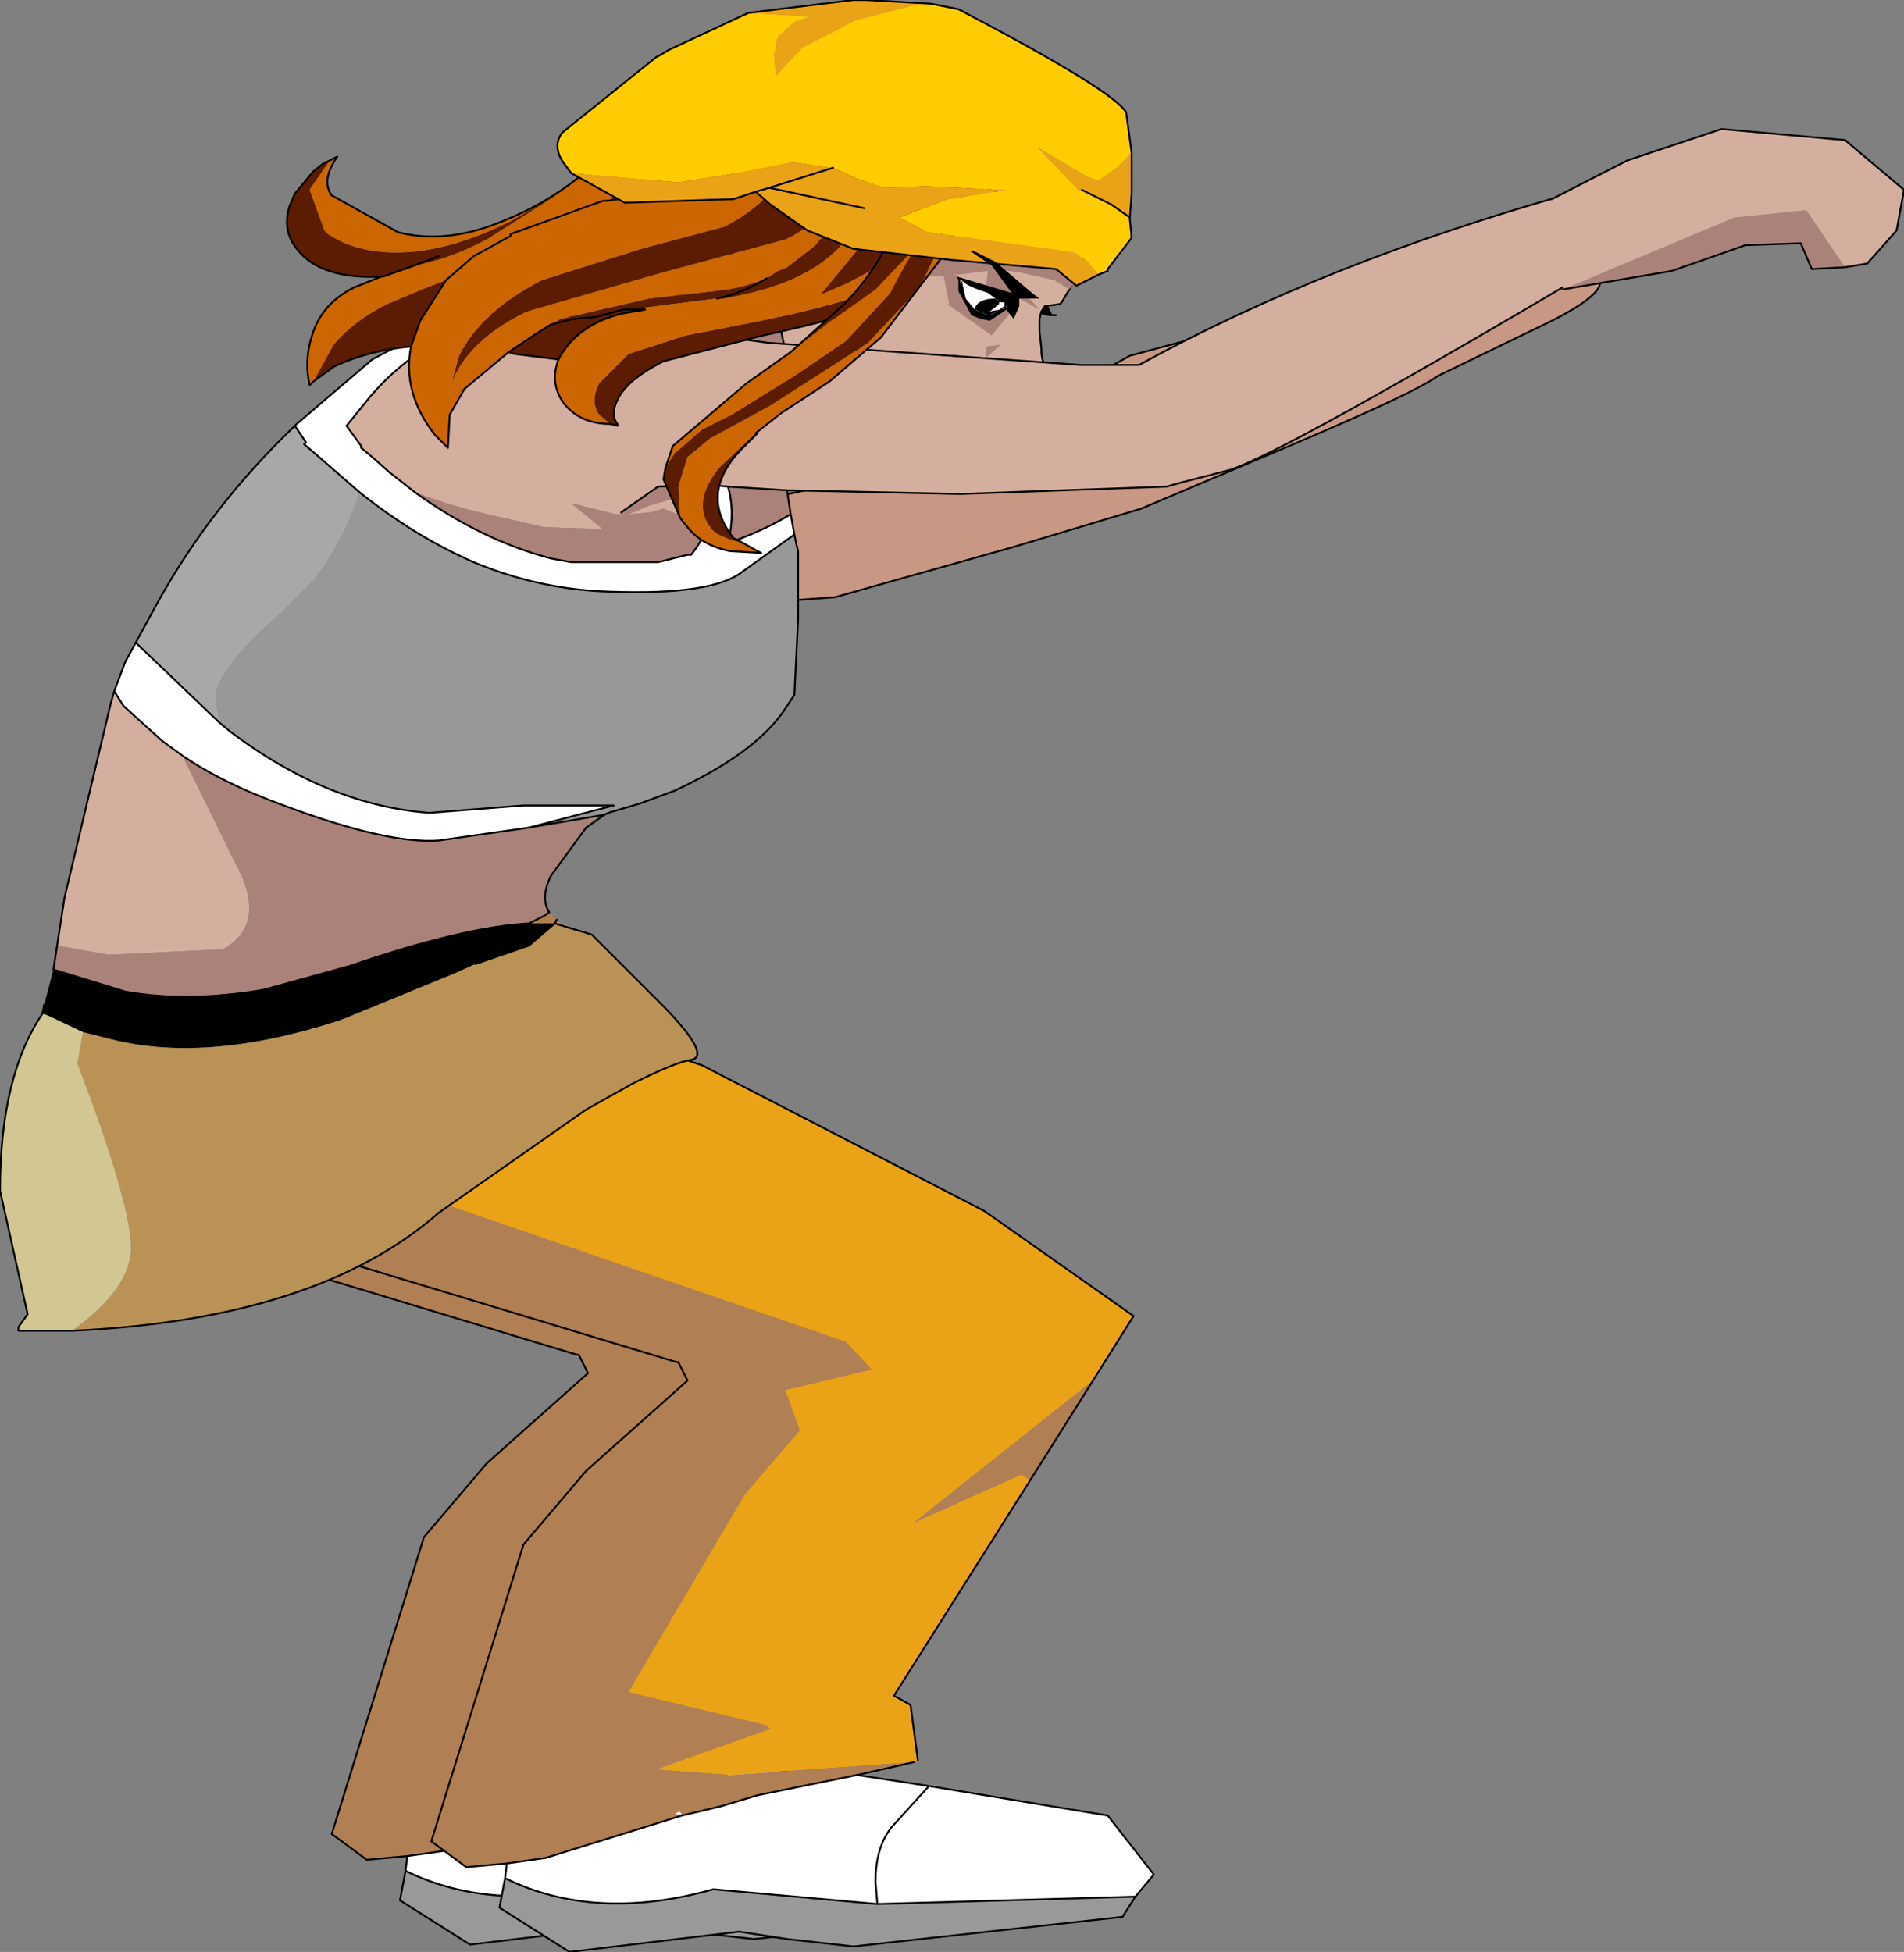 <?xml version="1.0" encoding="UTF-8" standalone="no"?>
<svg xmlns:xlink="http://www.w3.org/1999/xlink" height="52.95px" width="51.65px" xmlns="http://www.w3.org/2000/svg">
  <rect width="100%" height="100%" fill="#808080" stroke="none"/>
  <g transform="matrix(1.0, 0.0, 0.0, 1.0, 22.85, 52.65)">
    <path d="M-18.25 -23.25 L-10.0 -25.15 -6.5 -23.95 1.15 -20.0 5.2 -17.15 4.1 -15.4 -0.75 -11.55 Q-0.15 -11.95 2.15 -12.8 L2.4 -12.7 -1.3 -6.85 -0.85 -6.6 -0.65 -5.1 -0.75 -5.05 -5.75 -4.7 -7.75 -4.85 -4.65 -5.95 -4.75 -6.05 -8.5 -6.95 -5.35 -12.3 -3.85 -14.05 -4.05 -14.6 -4.2 -15.15 -1.9 -15.7 -2.6 -16.45 -17.6 -21.6 -18.25 -23.25 M-5.75 -4.7 L-6.15 -4.7 -5.75 -4.7" fill="#eaa317" fill-rule="evenodd" stroke="none"/>
    <path d="M5.25 -1.4 L-1.75 -1.2 -6.2 -1.6 Q-9.4 -0.7 -11.85 -1.9 L-11.8 -2.3 -10.75 -2.45 -7.05 -3.6 Q-7.35 -3.65 -7.1 -3.7 L-7.05 -3.6 -6.0 -3.85 -5.0 -4.15 -2.3 -4.7 -0.35 -4.4 4.5 -3.6 5.75 -2.0 5.25 -1.4 M-1.75 -1.2 L-1.8 -1.8 Q-1.8 -2.75 -1.35 -3.3 L-0.35 -4.4 -1.35 -3.3 Q-1.8 -2.75 -1.8 -1.8 L-1.75 -1.2" fill="#ffffff" fill-rule="evenodd" stroke="none"/>
    <path d="M5.25 -1.4 L4.9 -0.85 -2.4 -0.05 -4.2 -0.25 -5.5 -0.45 -10.1 0.1 -12.0 -1.1 -11.85 -1.9 Q-9.4 -0.7 -6.2 -1.6 L-1.75 -1.2 5.25 -1.4" fill="#999999" fill-rule="evenodd" stroke="none"/>
    <path d="M-11.8 -2.3 L-12.9 -2.2 -13.85 -2.9 -11.35 -10.95 -9.65 -12.95 -6.9 -15.4 -7.15 -15.9 -7.2 -15.9 -20.75 -20.0 -21.15 -20.3 -21.15 -23.25 -18.75 -23.2 -18.25 -23.25 -17.6 -21.6 -2.6 -16.45 -1.9 -15.7 -4.2 -15.15 -4.25 -15.15 -4.05 -14.6 -3.85 -14.05 -5.35 -12.3 -8.5 -6.95 -4.75 -6.05 -4.65 -5.95 -7.75 -4.85 -5.75 -4.7 -0.75 -5.05 -2.3 -4.7 -5.0 -4.15 -6.0 -3.85 -7.05 -3.6 -10.75 -2.45 -11.8 -2.3 M4.1 -15.4 L2.4 -12.7 2.15 -12.8 Q-0.15 -11.95 -0.75 -11.55 L4.1 -15.4 M-7.05 -3.6 L-7.1 -3.7 Q-7.35 -3.65 -7.05 -3.6 M-5.75 -4.7 L-6.15 -4.7 -5.75 -4.7" fill="#b07f54" fill-rule="evenodd" stroke="none"/>
    <path d="M-18.25 -23.25 L-10.0 -25.15 -6.5 -23.95 1.15 -20.0 5.2 -17.15 4.1 -15.4 2.4 -12.7 -1.3 -6.85 -0.85 -6.6 -0.65 -5.1 M-0.75 -5.05 L-2.3 -4.7" fill="none" stroke="#000000" stroke-linecap="round" stroke-linejoin="round" stroke-width="0.05"/>
    <path d="M-11.85 -1.9 L-12.0 -1.1 -10.1 0.1 -5.5 -0.45 -4.2 -0.25 -2.4 -0.05 4.9 -0.85 5.25 -1.4 -1.75 -1.2 -6.2 -1.6 Q-9.4 -0.7 -11.85 -1.9 L-11.8 -2.3 -12.9 -2.2 -13.85 -2.9 -11.35 -10.95 -9.65 -12.95 -6.9 -15.4 -7.15 -15.9 -7.2 -15.9 -20.75 -20.0 -21.15 -20.3 M-21.15 -23.25 L-18.75 -23.2 -18.25 -23.25 M-2.3 -4.7 L-0.35 -4.4 4.5 -3.6 5.75 -2.0 5.25 -1.4 M-11.8 -2.3 L-10.75 -2.45 -7.05 -3.6 -6.0 -3.85 -5.0 -4.15 -2.3 -4.7 M-0.35 -4.4 L-1.35 -3.3 Q-1.8 -2.75 -1.8 -1.8 L-1.75 -1.2" fill="none" stroke="#000000" stroke-linecap="round" stroke-linejoin="round" stroke-width="0.05"/>
    <path d="M6.8 -15.2 L1.95 -11.35 4.85 -12.65 5.1 -12.5 1.4 -6.65 1.85 -6.4 2.05 -4.9 1.95 -4.85 -3.05 -4.5 -5.05 -4.65 -1.95 -5.75 -2.05 -5.85 -5.8 -6.75 -2.65 -12.1 -1.15 -13.85 -1.35 -14.4 -1.5 -14.95 0.8 -15.5 0.1 -16.25 -14.9 -21.4 -15.55 -23.1 -7.3 -24.95 -3.8 -23.75 3.85 -19.8 7.9 -16.95 6.8 -15.2 M-3.45 -4.5 L-3.05 -4.5 -3.45 -4.5" fill="#eaa317" fill-rule="evenodd" stroke="none"/>
    <path d="M0.4 -4.5 L2.35 -4.2 7.2 -3.4 8.45 -1.8 7.95 -1.2 0.95 -1.0 -3.5 -1.4 Q-6.7 -0.5 -9.15 -1.7 L-9.1 -2.1 -8.05 -2.25 -4.35 -3.4 -3.3 -3.65 -2.3 -3.95 0.4 -4.5 M2.35 -4.2 L1.35 -3.1 Q0.9 -2.55 0.9 -1.6 L0.95 -1.0 0.9 -1.6 Q0.9 -2.55 1.35 -3.1 L2.35 -4.2 M-4.35 -3.4 Q-4.65 -3.45 -4.4 -3.5 L-4.35 -3.4" fill="#ffffff" fill-rule="evenodd" stroke="none"/>
    <path d="M7.95 -1.2 L7.6 -0.65 0.3 0.15 -1.5 -0.05 -2.8 -0.25 -7.4 0.3 -9.3 -0.9 -9.15 -1.7 Q-6.7 -0.5 -3.5 -1.4 L0.95 -1.0 7.95 -1.2" fill="#999999" fill-rule="evenodd" stroke="none"/>
    <path d="M6.8 -15.2 L5.1 -12.5 4.85 -12.65 1.95 -11.35 6.8 -15.2 M1.95 -4.85 L0.4 -4.5 -2.3 -3.95 -3.3 -3.65 -4.35 -3.4 -4.4 -3.5 Q-4.65 -3.45 -4.35 -3.4 L-8.05 -2.25 -9.1 -2.1 -10.2 -2.0 -11.15 -2.7 -8.65 -10.75 -6.95 -12.75 -4.2 -15.2 -4.45 -15.7 -4.5 -15.7 -18.05 -19.8 -19.2 -20.65 -20.35 -23.1 -16.05 -23.0 -15.55 -23.1 -14.9 -21.4 0.1 -16.25 0.8 -15.5 -1.5 -14.95 -1.55 -14.95 -1.35 -14.4 -1.15 -13.85 -2.65 -12.1 -5.8 -6.75 -2.05 -5.85 -1.95 -5.75 -5.05 -4.65 -3.05 -4.5 1.95 -4.85 M-3.45 -4.5 L-3.05 -4.5 -3.45 -4.5" fill="#b07f54" fill-rule="evenodd" stroke="none"/>
    <path d="M5.1 -12.5 L6.8 -15.2 7.9 -16.95 3.85 -19.8 -3.8 -23.75 -7.3 -24.95 -15.55 -23.1 M5.1 -12.5 L1.4 -6.65 1.85 -6.4 2.05 -4.9 M1.95 -4.85 L0.4 -4.5" fill="none" stroke="#000000" stroke-linecap="round" stroke-linejoin="round" stroke-width="0.05"/>
    <path d="M0.4 -4.5 L2.35 -4.2 7.2 -3.4 8.45 -1.8 7.95 -1.2 7.6 -0.65 0.3 0.15 -1.5 -0.05 -2.8 -0.25 -7.4 0.3 -9.3 -0.9 -9.15 -1.7 -9.1 -2.1 -10.2 -2.0 -11.15 -2.7 -8.65 -10.75 -6.95 -12.75 -4.2 -15.2 -4.45 -15.7 -4.5 -15.7 -18.05 -19.8 -19.2 -20.65 -20.35 -23.1 -16.05 -23.0 -15.55 -23.1 M0.95 -1.0 L0.9 -1.6 Q0.9 -2.55 1.35 -3.1 L2.35 -4.2 M7.95 -1.2 L0.95 -1.0 -3.5 -1.4 Q-6.7 -0.5 -9.15 -1.7 M-4.35 -3.4 L-8.05 -2.25 -9.1 -2.1 M0.4 -4.5 L-2.3 -3.95 -3.3 -3.65 -4.35 -3.4" fill="none" stroke="#000000" stroke-linecap="round" stroke-linejoin="round" stroke-width="0.05"/>
    <path d="M-4.5 -44.6 Q-6.7 -42.0 -5.0 -41.0 L-8.5 -42.75 Q-6.55 -43.2 -4.5 -44.6 M-2.25 -41.35 L-3.25 -44.4 -3.65 -45.25 -2.7 -46.0 0.85 -43.85 Q-0.85 -42.75 -2.25 -41.35" fill="#aa827a" fill-rule="evenodd" stroke="none"/>
    <path d="M-4.5 -44.6 L-3.65 -45.25 -3.25 -44.4 -2.25 -41.35 Q-3.05 -40.5 -3.1 -39.95 L-5.0 -41.0 Q-6.7 -42.0 -4.5 -44.6" fill="#d4af9f" fill-rule="evenodd" stroke="none"/>
    <path d="M-3.65 -45.25 L-4.5 -44.6 Q-6.55 -43.2 -8.5 -42.75 M-3.65 -45.25 L-2.7 -46.0 0.85 -43.85" fill="none" stroke="#000000" stroke-linecap="round" stroke-linejoin="round" stroke-width="0.05"/>
    <path d="M-3.1 -39.95 Q-3.05 -40.5 -2.25 -41.35 -0.85 -42.75 0.85 -43.85" fill="none" stroke="#000000" stroke-linecap="round" stroke-linejoin="round" stroke-width="0.05"/>
    <path d="M5.55 -44.35 L5.65 -44.15 Q5.65 -44.1 5.75 -44.1 5.4 -44.1 5.4 -44.2 L5.5 -44.35 5.55 -44.35" fill="#000000" fill-rule="evenodd" stroke="none"/>
    <path d="M6.55 -46.65 L6.6 -46.3 6.6 -46.25 6.55 -45.6 6.4 -45.2 5.95 -44.45 5.9 -44.4 5.55 -44.35 5.5 -44.35 5.4 -44.2 5.35 -44.0 5.35 -43.65 5.4 -43.2 5.4 -43.15 Q5.4 -42.85 5.55 -42.65 L4.85 -42.5 Q4.7 -42.45 4.5 -42.6 L4.45 -42.55 4.4 -42.45 Q4.35 -42.3 4.45 -42.15 L4.6 -42.0 4.0 -41.8 3.95 -41.55 3.45 -41.45 2.35 -40.4 Q1.15 -40.3 -1.5 -42.9 L-2.1 -45.8 2.3 -48.1 6.55 -46.65 M4.45 -42.65 L4.1 -42.85 Q4.15 -42.7 4.45 -42.65 L4.45 -42.6 4.5 -42.6 4.45 -42.6 4.45 -42.65 Q4.15 -42.7 4.1 -42.85 L4.45 -42.65" fill="#d4af9f" fill-rule="evenodd" stroke="none"/>
    <path d="M6.55 -46.65 L6.7 -46.55 M6.55 -46.65 L2.3 -48.1 -2.1 -45.8 M2.3 -48.1 L2.2 -48.15" fill="none" stroke="#000000" stroke-linecap="round" stroke-linejoin="round" stroke-width="0.05"/>
    <path d="M5.55 -44.35 L5.9 -44.4 5.95 -44.45 6.4 -45.2 6.55 -45.6 6.6 -46.25 6.6 -46.3 6.55 -46.65 M-2.1 -45.8 L-1.5 -42.9 Q1.15 -40.3 2.35 -40.4 L3.45 -41.45 3.95 -41.55 4.0 -41.8 4.6 -42.0 4.45 -42.15 Q4.35 -42.3 4.4 -42.45 L4.45 -42.55 4.5 -42.6 4.45 -42.6 4.45 -42.65 Q4.15 -42.7 4.1 -42.85 L4.45 -42.65 M5.75 -44.1 Q5.65 -44.1 5.65 -44.15 L5.55 -44.35 5.5 -44.35 5.4 -44.2 Q5.4 -44.1 5.75 -44.1 L5.8 -44.1 5.75 -44.1 M5.4 -44.2 L5.35 -44.0 5.35 -43.65 5.4 -43.2 5.4 -43.15 Q5.4 -42.85 5.55 -42.65 L4.85 -42.5 Q4.7 -42.45 4.5 -42.6" fill="none" stroke="#000000" stroke-linecap="round" stroke-linejoin="round" stroke-width="0.05"/>
    <path d="M4.1 -42.85 L4.45 -42.65 Q4.2 -42.7 4.1 -42.85 M3.9 -42.95 L3.9 -43.25 4.3 -43.3 3.9 -42.95" fill="#aa827a" fill-rule="evenodd" stroke="none"/>
    <path d="M4.0 -41.8 L3.3 -42.0 2.65 -42.15 2.45 -42.15 2.4 -42.2 2.75 -42.3 2.65 -42.25 3.4 -42.05 4.05 -41.85 4.0 -41.8" fill="#aa827a" fill-rule="evenodd" stroke="none"/>
    <path d="M2.8 -45.35 L2.75 -45.35 2.8 -45.35 M4.35 -45.05 L4.4 -45.05 4.9 -44.75 5.35 -44.25 4.8 -44.55 4.65 -44.45 4.6 -44.25 4.6 -44.2 4.55 -44.15 4.05 -43.55 2.85 -44.4 2.9 -44.4 2.75 -45.15 2.25 -45.15 Q1.6 -44.85 0.55 -44.7 -0.95 -44.5 -2.35 -44.7 L-2.2 -45.9 4.1 -47.0 6.7 -45.4 6.15 -44.8 5.75 -45.05 4.85 -45.25 4.2 -45.35 4.2 -45.25 4.35 -45.05 M3.15 -45.2 L3.05 -45.2 Q3.6 -44.9 3.6 -44.8 L3.85 -44.75 3.9 -44.95 3.95 -45.3 3.15 -45.2" fill="#aa827a" fill-rule="evenodd" stroke="none"/>
    <path d="M-5.7 -36.05 L-5.45 -36.9 Q-5.05 -37.65 -3.45 -38.4 L-1.9 -39.15 1.9 -40.0 4.15 -41.0 4.65 -41.25 6.0 -42.0 7.8 -43.0 10.4 -43.7 13.65 -44.65 13.8 -44.75 16.5 -45.7 19.35 -45.4 Q21.8 -45.25 19.25 -43.95 L16.15 -42.45 Q15.55 -42.0 12.0 -40.5 L8.1 -38.85 4.6 -37.8 -0.2 -36.45 -5.7 -36.05" fill="#c89884" fill-rule="evenodd" stroke="none"/>
    <path d="M6.0 -42.0 L4.65 -41.25 4.15 -41.0 1.9 -40.0 -1.9 -39.15 -3.45 -38.4 Q-5.05 -37.65 -5.45 -36.9 L-5.7 -36.05 -7.65 -35.9 -7.3 -36.45 -3.4 -41.05 Q-1.9 -40.0 6.0 -42.0" fill="#966561" fill-rule="evenodd" stroke="none"/>
    <path d="M6.0 -42.0 L4.65 -41.25 4.15 -41.0 1.9 -40.0 -1.9 -39.15 -3.45 -38.4 Q-5.05 -37.65 -5.45 -36.9 L-5.7 -36.05 -0.2 -36.45 4.6 -37.8 8.1 -38.85 12.0 -40.5 Q15.55 -42.0 16.15 -42.45 L19.25 -43.95 Q21.8 -45.25 19.35 -45.4 L16.5 -45.7 13.8 -44.75 13.65 -44.65 10.4 -43.7 7.8 -43.0 6.0 -42.0 Z" fill="none" stroke="#000000" stroke-linecap="round" stroke-linejoin="round" stroke-width="0.05"/>
    <path d="M9.15 -39.55 L8.8 -39.45 3.2 -39.25 -1.5 -39.35 -3.1 -39.45 -3.65 -39.5 -5.0 -39.45 -6.0 -38.75 -6.0 -38.7 -6.15 -38.7 -7.35 -39.0 -7.3 -38.95 -6.5 -38.3 -8.1 -38.35 -8.95 -38.55 Q-10.45 -38.85 -11.6 -39.3 L-12.3 -39.85 -12.75 -40.25 -13.05 -40.5 -13.05 -40.55 -13.45 -41.1 -12.8 -41.9 Q-11.35 -43.6 -9.05 -44.1 L-9.05 -44.2 -8.95 -44.2 -9.05 -44.1 -8.8 -44.2 -8.8 -44.15 -8.75 -44.2 -8.45 -44.2 -7.95 -44.15 -2.0 -43.35 6.45 -42.75 7.3 -42.75 8.05 -42.75 Q13.15 -45.55 19.75 -47.4 L20.55 -45.45 Q11.85 -40.3 10.5 -39.9 L9.15 -39.55 M-21.3 -27.0 L-21.1 -28.3 -19.85 -33.55 -19.75 -33.9 -19.5 -33.5 -18.45 -32.55 -17.9 -32.15 -16.5 -29.3 Q-15.55 -27.6 -16.8 -26.9 L-19.9 -26.75 -21.3 -27.0 M-4.2 -39.15 L-3.8 -38.9 -3.75 -39.0 -3.8 -38.85 -3.9 -38.45 -4.15 -38.55 -4.6 -38.75 -4.85 -38.85 -5.2 -38.75 -5.8 -38.7 -5.2 -38.95 -4.5 -39.15 -4.2 -39.15 M-3.85 -39.85 L-3.8 -39.85 -3.35 -40.05 -3.85 -39.85 M-6.5 -38.3 L-6.45 -38.3 -6.35 -38.25 -6.5 -38.3" fill="#d4af9f" fill-rule="evenodd" stroke="none"/>
    <path d="M-1.4 -38.7 L-1.3 -38.15 -1.65 -37.9 -2.7 -37.15 Q-3.5 -36.5 -6.3 -36.6 -8.2 -36.65 -10.0 -37.4 -11.6 -38.1 -13.1 -39.3 L-14.25 -40.3 -14.6 -40.6 -14.55 -40.65 -14.85 -41.1 -14.8 -41.15 -12.75 -42.9 Q-10.75 -44.0 -9.05 -44.2 L-9.05 -44.1 Q-11.35 -43.6 -12.8 -41.9 L-13.45 -41.1 -13.05 -40.55 -13.05 -40.5 -12.75 -40.25 -12.3 -39.85 -11.6 -39.3 Q-9.8 -38.0 -7.9 -37.5 L-7.35 -37.4 -7.15 -37.4 -5.8 -37.4 -5.0 -37.4 -4.6 -37.5 -4.2 -37.6 -4.1 -37.6 Q-3.35 -38.55 -3.65 -39.5 L-3.1 -39.45 Q-2.9 -38.75 -3.1 -37.9 L-3.0 -37.95 Q-2.05 -38.3 -1.4 -38.7 M-19.75 -33.9 L-19.45 -34.7 -19.15 -35.25 -19.15 -35.2 -16.9 -33.05 -16.6 -32.8 Q-13.95 -30.8 -11.2 -30.6 L-8.65 -30.8 -6.2 -30.8 -8.5 -30.2 -10.95 -29.85 Q-12.35 -29.75 -15.15 -30.8 -16.8 -31.4 -17.9 -32.15 L-18.45 -32.55 -19.5 -33.5 -19.75 -33.9 M-8.95 -44.2 L-8.8 -44.2 -8.75 -44.2 -8.8 -44.15 -8.8 -44.2 -9.05 -44.1 -8.95 -44.2 M-13.75 -40.6 L-13.75 -41.25 -13.75 -40.6" fill="#ffffff" fill-rule="evenodd" stroke="none"/>
    <path d="M-19.15 -35.25 L-18.55 -36.35 Q-17.1 -38.95 -14.85 -41.1 L-14.55 -40.65 -14.6 -40.6 -14.25 -40.3 -13.1 -39.3 Q-13.5 -38.0 -14.35 -36.9 L-15.2 -36.05 Q-17.0 -34.5 -17.0 -33.7 L-16.9 -33.05 -19.15 -35.2 -19.15 -35.25" fill="#a8a8a8" fill-rule="evenodd" stroke="none"/>
    <path d="M-1.5 -39.35 L-1.4 -38.7 Q-2.05 -38.3 -3.0 -37.95 L-3.1 -37.9 Q-2.9 -38.75 -3.1 -39.45 L-1.5 -39.35 M-6.45 -30.55 L-6.95 -30.2 -7.9 -28.9 Q-8.2 -28.3 -7.95 -27.9 L-8.1 -27.8 -8.5 -27.6 Q-10.3 -27.5 -13.35 -26.45 L-15.7 -25.8 Q-17.75 -25.45 -19.45 -25.75 L-21.4 -26.35 -21.3 -27.0 -19.9 -26.75 -16.8 -26.9 Q-15.55 -27.6 -16.5 -29.3 L-17.9 -32.15 Q-16.8 -31.4 -15.15 -30.8 -12.35 -29.75 -10.95 -29.85 L-8.5 -30.2 -6.45 -30.55 M-11.6 -39.3 Q-10.45 -38.85 -8.95 -38.55 L-8.1 -38.35 -6.5 -38.3 -7.3 -38.95 -7.35 -39.0 -6.15 -38.7 -6.0 -38.7 -6.0 -38.75 -5.0 -39.45 -3.65 -39.5 Q-3.35 -38.55 -4.1 -37.6 L-4.2 -37.6 -4.6 -37.5 -5.0 -37.4 -5.8 -37.4 -7.15 -37.4 -7.35 -37.4 -7.9 -37.5 Q-9.8 -38.0 -11.6 -39.3 M-3.85 -39.85 L-3.35 -40.05 -3.8 -39.85 -3.85 -39.85 M-4.2 -39.15 L-4.5 -39.15 -5.2 -38.95 -5.8 -38.7 -5.2 -38.75 -4.85 -38.85 -4.6 -38.75 -4.15 -38.55 -3.9 -38.45 -3.8 -38.85 -3.75 -39.0 -3.8 -38.9 -4.2 -39.15 M-6.5 -38.3 L-6.35 -38.25 -6.45 -38.3 -6.5 -38.3" fill="#aa827a" fill-rule="evenodd" stroke="none"/>
    <path d="M-7.95 -27.9 L-7.75 -27.7 -7.65 -27.6 -7.8 -27.6 -8.5 -27.6 -8.1 -27.8 -7.95 -27.9 M-7.75 -27.7 L-7.8 -27.6 -7.75 -27.7" fill="#b07f54" fill-rule="evenodd" stroke="none"/>
    <path d="M-7.3 -27.45 L-6.8 -27.3 -7.3 -27.45 M-21.7 -25.15 L-21.7 -25.2 -21.65 -25.4 -21.4 -26.35 -19.45 -25.75 Q-17.75 -25.45 -15.7 -25.8 L-13.35 -26.45 Q-10.3 -27.5 -8.5 -27.6 L-7.8 -27.6 -8.5 -27.0 -9.95 -26.5 -10.5 -26.25 -13.55 -25.0 Q-17.3 -23.75 -20.0 -24.5 L-20.6 -24.65 -21.55 -25.1 -21.7 -25.15 -21.65 -25.4 -21.7 -25.15" fill="#000000" fill-rule="evenodd" stroke="none"/>
    <path d="M-1.3 -38.15 L-1.25 -37.9 -1.2 -37.7 -1.2 -35.85 -1.3 -33.8 -1.6 -33.35 Q-2.4 -32.2 -4.55 -31.2 L-5.5 -30.85 -6.35 -30.6 -6.45 -30.55 -8.5 -30.2 -6.2 -30.8 -8.65 -30.8 -11.2 -30.6 Q-13.95 -30.8 -16.6 -32.8 L-16.9 -33.05 -17.0 -33.7 Q-17.0 -34.5 -15.2 -36.05 L-14.35 -36.9 Q-13.5 -38.0 -13.1 -39.3 -11.6 -38.1 -10.0 -37.4 -8.2 -36.65 -6.3 -36.6 -3.5 -36.5 -2.7 -37.15 L-1.65 -37.9 -1.3 -38.15" fill="#989898" fill-rule="evenodd" stroke="none"/>
    <path d="M-7.65 -27.6 L-7.6 -27.6 -7.15 -27.4 -7.8 -27.6 -7.3 -27.45 -6.8 -27.3 -5.7 -26.2 -4.8 -25.3 Q-3.55 -24.0 -4.1 -23.9 -4.5 -23.85 -5.7 -23.25 L-6.95 -22.55 -10.95 -19.75 Q-14.25 -16.85 -20.9 -16.55 -19.3 -17.7 -19.3 -18.8 -19.3 -20.0 -20.75 -23.8 L-20.6 -24.65 -20.0 -24.5 Q-17.3 -23.75 -13.55 -25.0 L-10.5 -26.25 -9.95 -26.5 -8.5 -27.0 -7.8 -27.6 -7.65 -27.6" fill="#ba9256" fill-rule="evenodd" stroke="none"/>
    <path d="M-20.9 -16.55 L-21.75 -16.55 -22.35 -16.55 -22.35 -16.65 -22.1 -17.0 -22.85 -20.35 Q-22.85 -23.45 -21.7 -25.15 L-21.55 -25.1 -20.6 -24.65 -20.75 -23.8 Q-19.3 -20.0 -19.3 -18.8 -19.3 -17.7 -20.9 -16.55" fill="#d2c693" fill-rule="evenodd" stroke="none"/>
    <path d="M9.15 -39.55 L8.8 -39.45 3.2 -39.25 -1.5 -39.35 M-8.75 -44.2 L-8.45 -44.2 -7.95 -44.15 -2.0 -43.35 6.45 -42.75 7.3 -42.75 M-13.05 -40.5 L-13.05 -40.55 M-8.75 -44.2 L-8.8 -44.15 -8.8 -44.2 -9.05 -44.1" fill="none" stroke="#000000" stroke-linecap="round" stroke-linejoin="round" stroke-width="0.05"/>
    <path d="M-1.5 -39.35 L-1.4 -38.7 -1.3 -38.15 -1.25 -37.9 -1.2 -37.7 -1.2 -35.85 -1.3 -33.8 -1.6 -33.35 Q-2.4 -32.2 -4.55 -31.2 L-5.5 -30.85 -6.35 -30.6 -6.45 -30.55 -6.95 -30.2 -7.9 -28.9 Q-8.2 -28.3 -7.95 -27.9 L-8.1 -27.8 -8.5 -27.6 Q-10.3 -27.5 -13.35 -26.45 L-15.7 -25.8 Q-17.75 -25.45 -19.45 -25.75 L-21.4 -26.35 -21.3 -27.0 -21.1 -28.3 -19.85 -33.55 -19.75 -33.9 -19.45 -34.7 -19.15 -35.25 -18.55 -36.35 Q-17.1 -38.95 -14.85 -41.1 L-14.8 -41.15 -12.75 -42.9 Q-10.75 -44.0 -9.05 -44.2 L-9.05 -44.1 Q-11.35 -43.6 -12.8 -41.9 L-13.45 -41.1 -13.05 -40.55 -13.05 -40.5 -12.75 -40.25 -12.3 -39.85 -11.6 -39.3 Q-9.8 -38.0 -7.9 -37.5 L-7.35 -37.4 -7.15 -37.4 -5.8 -37.4 -5.0 -37.4 -4.6 -37.5 -4.2 -37.6 -4.1 -37.6 Q-3.35 -38.55 -3.65 -39.5 L-3.1 -39.45 -1.5 -39.35 M-7.15 -27.4 L-7.8 -27.6 -7.3 -27.45 -6.8 -27.3 -5.7 -26.2 -4.8 -25.3 Q-3.55 -24.0 -4.1 -23.9 -4.5 -23.85 -5.7 -23.25 L-6.95 -22.55 -10.95 -19.75 Q-14.25 -16.85 -20.9 -16.55 L-21.75 -16.55 -22.35 -16.55 -22.35 -16.65 -22.1 -17.0 -22.85 -20.35 Q-22.85 -23.45 -21.7 -25.15 L-21.65 -25.4 M7.3 -42.75 L8.05 -42.75 Q13.15 -45.55 19.75 -47.4 M20.55 -45.45 Q11.85 -40.3 10.5 -39.9 L9.15 -39.55 M-6.0 -38.75 L-5.0 -39.45 -3.65 -39.5 M-14.85 -41.1 L-14.55 -40.65 -14.6 -40.6 -14.25 -40.3 -13.1 -39.3 Q-11.6 -38.1 -10.0 -37.4 -8.2 -36.65 -6.3 -36.6 -3.5 -36.5 -2.7 -37.15 L-1.65 -37.9 -1.3 -38.15 M-3.1 -39.45 Q-2.9 -38.75 -3.1 -37.9 L-3.0 -37.95 Q-2.05 -38.3 -1.4 -38.7 M-8.5 -30.2 L-6.45 -30.55 M-16.9 -33.05 L-16.6 -32.8 Q-13.95 -30.8 -11.2 -30.6 L-8.65 -30.8 -6.2 -30.8 -8.5 -30.2 -10.95 -29.85 Q-12.35 -29.75 -15.15 -30.8 -16.8 -31.4 -17.9 -32.15 L-18.45 -32.55 -19.5 -33.5 -19.75 -33.9 M-16.9 -33.05 L-19.15 -35.2 -19.15 -35.25 M-7.8 -27.6 L-7.75 -27.7 M-7.8 -27.6 L-8.5 -27.0 -9.95 -26.5" fill="none" stroke="#000000" stroke-linecap="round" stroke-linejoin="round" stroke-width="0.05"/>
    <path d="M19.55 -44.8 L24.2 -46.75 26.15 -46.95 27.2 -45.4 26.3 -45.35 26.0 -46.05 24.5 -46.0 22.5 -45.3 19.55 -44.8" fill="#aa827a" fill-rule="evenodd" stroke="none"/>
    <path d="M19.25 -47.25 L21.3 -48.3 23.85 -49.15 27.2 -48.85 28.8 -47.5 28.6 -46.4 27.8 -45.5 27.2 -45.4 26.15 -46.95 24.2 -46.75 19.55 -44.8 19.65 -46.95 19.6 -47.05 19.25 -47.25" fill="#d4af9f" fill-rule="evenodd" stroke="none"/>
    <path d="M27.2 -45.4 L27.8 -45.5 28.6 -46.4 28.8 -47.5 27.2 -48.85 23.85 -49.15 21.3 -48.3 19.25 -47.25" fill="none" stroke="#000000" stroke-linecap="round" stroke-linejoin="round" stroke-width="0.05"/>
    <path d="M27.2 -45.4 L26.3 -45.35 26.0 -46.05 24.5 -46.0 22.5 -45.3 19.55 -44.8" fill="none" stroke="#000000" stroke-linecap="round" stroke-linejoin="round" stroke-width="0.05"/>
    <path d="M-12.45 -45.15 Q-14.15 -45.05 -14.8 -45.9 -15.2 -46.4 -15.0 -47.05 L-14.85 -47.4 -14.35 -48.0 -14.1 -48.2 -13.9 -48.3 -14.35 -47.65 -14.45 -47.5 -14.05 -46.4 -13.95 -46.3 Q-13.2 -45.8 -12.1 -45.8 -10.7 -45.8 -9.0 -46.65 L-7.6 -47.45 -9.65 -46.15 -9.85 -46.05 Q-10.75 -45.6 -11.6 -45.45 L-12.45 -45.15 M-4.2 -50.65 L-4.15 -50.85 -3.1 -50.65 -2.75 -50.6 -3.8 -49.45 Q-5.0 -48.4 -6.1 -47.85 L-4.8 -49.3 -4.2 -50.65 M-2.05 -50.45 L-1.55 -50.3 -0.2 -50.15 0.6 -50.15 0.8 -50.1 1.0 -50.05 1.2 -50.05 2.6 -50.1 3.5 -50.25 Q4.2 -49.3 4.0 -48.15 L3.6 -47.6 Q2.3 -46.05 0.1 -44.95 L-0.6 -44.65 0.6 -46.1 Q1.2 -47.3 0.95 -48.6 L0.9 -47.9 Q0.5 -46.0 -1.1 -45.2 -1.85 -44.8 -3.2 -44.55 L-3.4 -44.55 -5.4 -44.3 -5.5 -44.25 -5.95 -44.25 -5.35 -44.25 -5.95 -44.15 Q-7.2 -43.85 -7.7 -42.9 L-8.9 -43.05 -9.05 -43.1 -8.3 -43.6 -7.9 -43.85 -7.65 -44.0 -5.25 -44.55 -3.1 -44.8 Q-2.55 -44.9 -2.05 -45.1 L-1.75 -45.3 -1.5 -45.4 -0.85 -45.9 Q-0.35 -46.3 -0.05 -47.35 -0.7 -46.55 -1.55 -46.15 L-4.9 -45.25 -8.55 -44.2 Q-10.4 -43.3 -10.7 -41.9 L-10.4 -43.0 Q-9.8 -44.2 -8.15 -45.05 L-5.45 -45.9 -3.2 -46.5 Q-1.45 -47.4 -1.15 -49.05 L-1.35 -48.9 Q-1.8 -48.5 -2.35 -48.2 -3.5 -47.6 -4.05 -47.55 L-4.15 -47.55 -6.4 -47.2 -4.55 -48.0 Q-3.45 -48.55 -2.7 -49.4 L-2.05 -50.45 M-14.35 -42.3 L-13.8 -43.3 Q-13.25 -43.95 -12.35 -44.4 L-11.4 -44.8 -10.75 -45.05 -11.45 -43.95 -11.7 -43.25 Q-12.85 -43.15 -13.8 -42.7 L-14.35 -42.3 M-10.95 -45.7 L-11.6 -45.45 -10.95 -45.7 M3.35 -46.65 L2.25 -45.4 0.55 -44.3 Q0.15 -44.05 -2.15 -43.55 L-4.85 -42.85 Q-5.85 -42.35 -6.1 -41.8 -6.3 -41.4 -6.1 -41.15 L-6.1 -41.1 -6.3 -41.15 -6.6 -41.4 Q-6.85 -41.75 -6.6 -42.25 L-5.8 -43.05 -4.25 -43.55 -2.45 -43.9 Q0.05 -44.4 1.0 -44.85 2.25 -45.5 3.35 -46.65 M-2.05 -45.1 Q-2.7 -44.7 -3.4 -44.55 -2.7 -44.7 -2.05 -45.1 M-7.9 -43.85 L-7.3 -44.0 -6.7 -44.05 -7.3 -44.0 -7.9 -43.85 M-6.7 -44.05 L-5.95 -44.25 -6.7 -44.05" fill="#5c1c01" fill-rule="evenodd" stroke="none"/>
    <path d="M-13.9 -48.3 L-13.7 -48.4 Q-14.15 -47.75 -13.85 -47.35 L-12.05 -46.35 Q-10.7 -46.0 -9.1 -46.7 -8.1 -47.1 -7.2 -47.8 L-6.6 -48.3 -6.5 -48.35 -5.85 -48.85 -4.2 -50.65 -4.8 -49.3 -6.1 -47.85 Q-5.0 -48.4 -3.8 -49.45 L-2.75 -50.6 -2.05 -50.45 -2.7 -49.4 Q-3.45 -48.55 -4.55 -48.0 L-6.4 -47.2 -6.5 -47.2 -9.0 -46.3 -9.0 -46.25 -10.0 -45.7 -10.75 -45.05 -10.0 -45.7 -9.0 -46.25 -9.0 -46.3 -6.5 -47.2 -6.4 -47.2 -4.15 -47.55 -4.05 -47.55 Q-3.5 -47.6 -2.35 -48.2 -1.8 -48.5 -1.35 -48.9 L-1.15 -49.05 Q-1.45 -47.4 -3.2 -46.5 L-5.45 -45.9 -8.15 -45.05 Q-9.8 -44.2 -10.4 -43.0 L-10.7 -41.9 Q-10.4 -43.3 -8.55 -44.2 L-4.9 -45.25 -1.55 -46.15 Q-0.7 -46.55 -0.05 -47.35 -0.35 -46.3 -0.85 -45.9 L-1.5 -45.4 -1.75 -45.3 -2.05 -45.1 Q-2.55 -44.9 -3.1 -44.8 L-5.25 -44.55 -7.65 -44.0 -7.9 -43.85 -8.3 -43.6 -9.05 -43.1 -10.25 -42.1 -10.65 -41.4 -10.7 -40.5 -11.05 -40.85 Q-11.95 -42.0 -11.7 -43.25 L-11.45 -43.95 -10.75 -45.05 -11.4 -44.8 -12.35 -44.4 Q-13.25 -43.95 -13.8 -43.3 L-14.35 -42.3 -14.45 -42.2 Q-14.6 -42.85 -14.4 -43.5 -14.15 -44.4 -13.25 -44.85 L-12.5 -45.15 -12.45 -45.15 -11.6 -45.45 Q-10.75 -45.6 -9.85 -46.05 L-9.65 -46.15 -7.6 -47.45 -9.0 -46.65 Q-10.7 -45.8 -12.1 -45.8 -13.2 -45.8 -13.95 -46.3 L-14.05 -46.4 -14.45 -47.5 -14.35 -47.65 -13.9 -48.3 M4.0 -48.15 L3.55 -46.95 3.35 -46.65 Q2.25 -45.5 1.0 -44.85 0.05 -44.4 -2.45 -43.9 L-4.25 -43.55 -5.8 -43.05 -6.6 -42.25 Q-6.85 -41.75 -6.6 -41.4 L-6.3 -41.15 Q-7.1 -41.15 -7.55 -41.7 -7.95 -42.25 -7.7 -42.9 -7.2 -43.85 -5.95 -44.15 L-5.35 -44.25 -5.95 -44.25 -5.5 -44.25 -5.4 -44.3 -3.4 -44.55 -3.2 -44.55 Q-1.85 -44.8 -1.1 -45.2 0.5 -46.0 0.9 -47.9 L0.95 -48.6 Q1.2 -47.3 0.6 -46.1 L-0.6 -44.65 0.1 -44.95 Q2.3 -46.05 3.6 -47.6 L4.0 -48.15 M-5.35 -44.25 L-5.4 -44.3 -5.35 -44.25" fill="#cc6600" fill-rule="evenodd" stroke="none"/>
    <path d="M-12.45 -45.15 Q-14.15 -45.05 -14.8 -45.9 -15.2 -46.4 -15.0 -47.05 L-14.85 -47.4 -14.35 -48.0 -14.1 -48.2 -13.9 -48.3 -13.7 -48.4 Q-14.15 -47.75 -13.85 -47.35 L-12.05 -46.35 Q-10.7 -46.0 -9.1 -46.7 -8.1 -47.1 -7.2 -47.8 L-6.6 -48.3 M-6.5 -48.35 L-5.85 -48.85 -4.2 -50.65 -4.15 -50.85 -3.1 -50.65 -2.75 -50.6 -2.05 -50.45 -1.55 -50.3 -0.2 -50.15 0.6 -50.15 0.8 -50.1 1.0 -50.05 1.2 -50.05 2.6 -50.1 3.5 -50.25 3.35 -50.45 M-11.6 -45.45 L-12.45 -45.15 -12.5 -45.15 -13.25 -44.85 Q-14.15 -44.4 -14.4 -43.5 -14.6 -42.85 -14.45 -42.2 L-14.35 -42.3 -13.8 -42.7 Q-12.85 -43.15 -11.7 -43.25 L-11.45 -43.95 -10.75 -45.05 -10.0 -45.7 -9.0 -46.25 -9.0 -46.3 -6.5 -47.2 -6.4 -47.2 -4.15 -47.55 -4.05 -47.55 M-11.6 -45.45 L-10.95 -45.7 M3.5 -50.25 Q4.2 -49.3 4.0 -48.15 L3.55 -46.95 3.35 -46.65 2.25 -45.4 0.55 -44.3 Q0.15 -44.05 -2.15 -43.55 L-4.85 -42.85 Q-5.85 -42.35 -6.1 -41.8 -6.3 -41.4 -6.1 -41.15 L-6.1 -41.1 -6.3 -41.15 Q-7.1 -41.15 -7.55 -41.7 -7.95 -42.25 -7.7 -42.9 L-8.9 -43.05 -9.05 -43.1 -10.25 -42.1 -10.65 -41.4 -10.7 -40.5 -11.05 -40.85 Q-11.95 -42.0 -11.7 -43.25 M3.5 -50.25 L3.6 -50.3 M-5.4 -44.3 L-5.35 -44.25 -5.95 -44.15 Q-7.2 -43.85 -7.7 -42.9 M-3.4 -44.55 Q-2.7 -44.7 -2.05 -45.1 M-6.7 -44.05 L-7.3 -44.0 -7.9 -43.85 -8.3 -43.6 -9.05 -43.1 M-5.95 -44.25 L-5.35 -44.25 M-5.4 -44.3 L-5.5 -44.25" fill="none" stroke="#000000" stroke-linecap="round" stroke-linejoin="round" stroke-width="0.05"/>
    <path d="M-5.5 -44.25 L-5.95 -44.25 -6.7 -44.05" fill="none" stroke="#000000" stroke-linecap="round" stroke-linejoin="round" stroke-width="0.05"/>
    <path d="M2.3 -46.4 L2.2 -46.3 2.3 -46.4 M3.1 -47.5 L3.1 -47.45 Q3.2 -46.5 2.65 -45.6 L1.05 -43.5 -0.35 -42.3 -1.65 -41.45 -2.35 -40.9 -2.3 -40.9 -2.35 -40.9 -3.35 -39.95 Q-4.1 -39.0 -3.55 -38.3 -3.4 -38.1 -2.8 -37.95 L-2.75 -37.95 -2.3 -37.7 -2.2 -37.65 -3.05 -37.7 Q-3.8 -37.85 -4.2 -38.35 L-4.4 -38.6 -4.45 -39.45 -4.2 -40.25 -3.6 -40.75 -1.95 -41.65 0.7 -43.35 2.1 -44.85 2.55 -45.8 2.8 -46.3 2.85 -46.45 3.1 -47.5 M-4.8 -39.95 L-4.6 -40.55 -2.6 -42.25 -1.4 -43.1 -0.3 -43.95 0.9 -44.8 2.0 -45.95 1.7 -45.45 1.3 -44.7 0.7 -44.05 0.1 -43.4 -1.3 -42.45 -3.0 -41.4 -3.8 -41.0 -4.55 -40.35 -4.8 -39.95" fill="#cc6600" fill-rule="evenodd" stroke="none"/>
    <path d="M2.3 -46.4 L2.2 -46.3 2.3 -46.4 M1.75 -47.65 L1.8 -47.7 2.4 -48.1 2.85 -48.2 2.95 -48.05 3.1 -47.5 2.85 -46.45 2.8 -46.3 2.55 -45.8 2.1 -44.85 0.7 -43.35 -1.95 -41.65 -3.6 -40.75 -4.2 -40.25 -4.45 -39.45 -4.4 -38.6 -4.85 -39.65 -4.8 -39.95 -4.55 -40.35 -3.8 -41.0 -3.0 -41.4 -1.3 -42.45 0.1 -43.4 0.7 -44.05 1.3 -44.7 1.7 -45.45 2.0 -45.95 0.9 -44.8 -0.3 -43.95 -1.4 -43.1 0.05 -44.4 Q1.45 -45.85 1.75 -47.65 M-2.3 -40.9 L-2.75 -40.45 Q-3.9 -39.25 -2.95 -38.05 L-2.75 -37.95 -2.8 -37.95 Q-3.4 -38.1 -3.55 -38.3 -4.1 -39.0 -3.35 -39.95 L-2.35 -40.9 -2.3 -40.9" fill="#5c1c01" fill-rule="evenodd" stroke="none"/>
    <path d="M1.75 -47.65 L1.65 -47.6 1.6 -47.6 M1.75 -47.65 L1.8 -47.7 2.4 -48.1 2.85 -48.2 2.8 -48.3 M2.9 -48.25 L2.85 -48.2 2.95 -48.05 3.1 -47.5 3.1 -47.45 Q3.2 -46.5 2.65 -45.6 L1.05 -43.5 -0.35 -42.3 -1.65 -41.45 -2.35 -40.9 -2.3 -40.9 -2.75 -40.45 Q-3.9 -39.25 -2.95 -38.05 L-2.75 -37.95 -2.3 -37.7 -2.2 -37.65 -3.05 -37.7 Q-3.8 -37.85 -4.2 -38.35 L-4.4 -38.6 -4.85 -39.65 -4.8 -39.95 -4.6 -40.55 -2.6 -42.25 -1.4 -43.1 0.05 -44.4 Q1.45 -45.85 1.75 -47.65 Z" fill="none" stroke="#000000" stroke-linecap="round" stroke-linejoin="round" stroke-width="0.05"/>
    <path d="M6.95 -45.2 L6.65 -45.55 6.3 -45.8 2.3 -46.35 1.55 -46.75 2.85 -47.25 4.45 -47.5 4.2 -47.5 2.25 -47.6 1.15 -47.55 0.4 -47.8 -0.25 -48.1 -0.35 -48.1 -1.35 -48.25 -2.85 -47.95 -4.45 -47.7 -7.35 -47.95 -7.5 -48.15 Q-7.9 -48.65 -7.6 -49.05 L-5.05 -51.1 Q-4.95 -51.15 -4.95 -51.15 L-4.7 -51.3 -2.55 -52.3 -0.85 -52.2 -1.3 -52.05 -1.75 -51.65 -1.85 -51.15 -1.8 -50.6 -1.1 -51.35 0.35 -52.1 2.1 -52.55 2.4 -52.55 3.15 -52.4 Q7.35 -50.2 7.7 -49.6 L7.85 -48.5 7.45 -48.1 6.95 -47.75 6.65 -47.85 5.3 -48.65 6.4 -47.5 6.5 -47.5 7.3 -47.1 7.8 -46.75 7.8 -46.7 7.85 -46.2 7.2 -45.35 7.2 -45.3 6.95 -45.2" fill="#ffcc00" fill-rule="evenodd" stroke="none"/>
    <path d="M-7.35 -47.95 L-4.45 -47.7 -2.85 -47.95 -1.35 -48.25 -0.35 -48.1 -0.25 -48.1 0.4 -47.8 1.15 -47.55 2.25 -47.6 4.2 -47.5 4.45 -47.5 2.85 -47.25 1.55 -46.75 2.3 -46.35 6.3 -45.8 6.65 -45.55 6.95 -45.2 6.35 -44.9 5.8 -45.35 2.95 -45.6 0.3 -45.9 -0.95 -46.4 -1.95 -47.1 -2.35 -47.45 -2.95 -47.25 -5.9 -47.15 -7.35 -47.95 M7.8 -46.75 L7.3 -47.1 6.5 -47.5 6.4 -47.5 5.3 -48.65 6.65 -47.85 6.95 -47.75 7.45 -48.1 7.85 -48.5 7.85 -47.4 7.8 -46.75 M2.4 -52.55 L2.1 -52.55 0.35 -52.1 -1.1 -51.35 -1.8 -50.6 -1.85 -51.15 -1.75 -51.65 -1.3 -52.05 -0.85 -52.2 -2.55 -52.3 0.3 -52.65 0.65 -52.65 2.4 -52.55 M-0.25 -48.1 L-2.0 -47.55 -2.35 -47.45 -2.0 -47.55 -0.25 -48.1 M0.6 -47.0 L-1.95 -47.55 -2.0 -47.55 -1.95 -47.55 0.6 -47.0" fill="#eaa317" fill-rule="evenodd" stroke="none"/>
    <path d="M6.95 -45.2 L7.2 -45.3 7.2 -45.35 7.85 -46.2 7.8 -46.7 7.8 -46.75 7.3 -47.1 6.5 -47.5 M7.85 -48.5 L7.7 -49.6 Q7.35 -50.2 3.15 -52.4 L2.4 -52.55 0.65 -52.65 0.3 -52.65 -2.55 -52.3 M7.8 -46.75 L7.85 -47.4 7.85 -48.5 M6.95 -45.2 L6.35 -44.9 5.8 -45.35 2.95 -45.6 0.3 -45.9 -0.95 -46.4 -1.95 -47.1 -2.35 -47.45" fill="none" stroke="#000000" stroke-linecap="round" stroke-linejoin="round" stroke-width="0.05"/>
    <path d="M-2.55 -52.3 L-4.7 -51.3 -4.95 -51.15 Q-4.95 -51.15 -5.05 -51.1 L-7.6 -49.05 Q-7.9 -48.65 -7.5 -48.15 L-7.35 -47.95 -5.9 -47.15 -2.95 -47.25 -2.35 -47.45 -2.0 -47.55 -0.25 -48.1 M-2.0 -47.55 L-1.95 -47.55 0.6 -47.0" fill="none" stroke="#000000" stroke-linecap="round" stroke-linejoin="round" stroke-width="0.05"/>
    <path d="M4.8 -44.55 L4.8 -44.6 4.8 -44.55 4.75 -44.55 4.8 -44.55 4.8 -44.35 4.65 -44.0 4.45 -44.25 4.0 -43.95 3.75 -44.0 3.5 -44.1 3.15 -44.75 3.15 -45.05 3.1 -45.15 4.6 -44.7 4.05 -45.45 3.45 -45.85 3.35 -45.85 3.55 -45.85 4.15 -45.55 5.15 -44.7 5.35 -44.55 5.15 -44.55 4.8 -44.55 M3.25 -45.0 L3.35 -44.55 3.6 -44.25 3.95 -44.1 Q4.05 -44.1 4.25 -44.25 L4.45 -44.3 4.45 -44.35 4.15 -44.55 3.95 -44.7 Q3.35 -44.9 3.3 -45.0 L3.25 -45.05 3.25 -45.0 M3.25 -45.05 L3.2 -45.05 3.25 -45.05 3.2 -45.05 3.2 -44.95 3.25 -45.05" fill="#000000" fill-rule="evenodd" stroke="none"/>
    <path d="M3.3 -45.0 Q3.35 -44.9 3.95 -44.7 L4.15 -44.55 4.45 -44.35 4.45 -44.3 4.25 -44.25 Q4.05 -44.1 3.95 -44.1 L3.6 -44.25 3.35 -44.55 3.25 -45.0 3.3 -45.0 M3.25 -45.05 L3.2 -45.05 3.25 -45.05 3.2 -44.95 3.2 -45.05 3.25 -45.05" fill="#ffffff" fill-rule="evenodd" stroke="none"/>
    <path d="M4.45 -44.3 L4.25 -44.25 Q4.05 -44.1 3.95 -44.1 L3.6 -44.25 3.6 -44.3 Q3.7 -44.55 4.15 -44.55 L4.45 -44.35 4.45 -44.3" fill="#000000" fill-rule="evenodd" stroke="none"/>
    <path d="M4.25 -44.4 L4.25 -44.45 4.3 -44.45 4.4 -44.45 4.4 -44.35 4.25 -44.25 4.0 -44.2 4.25 -44.4" fill="#ffffff" fill-rule="evenodd" stroke="none"/>
  </g>
</svg>
